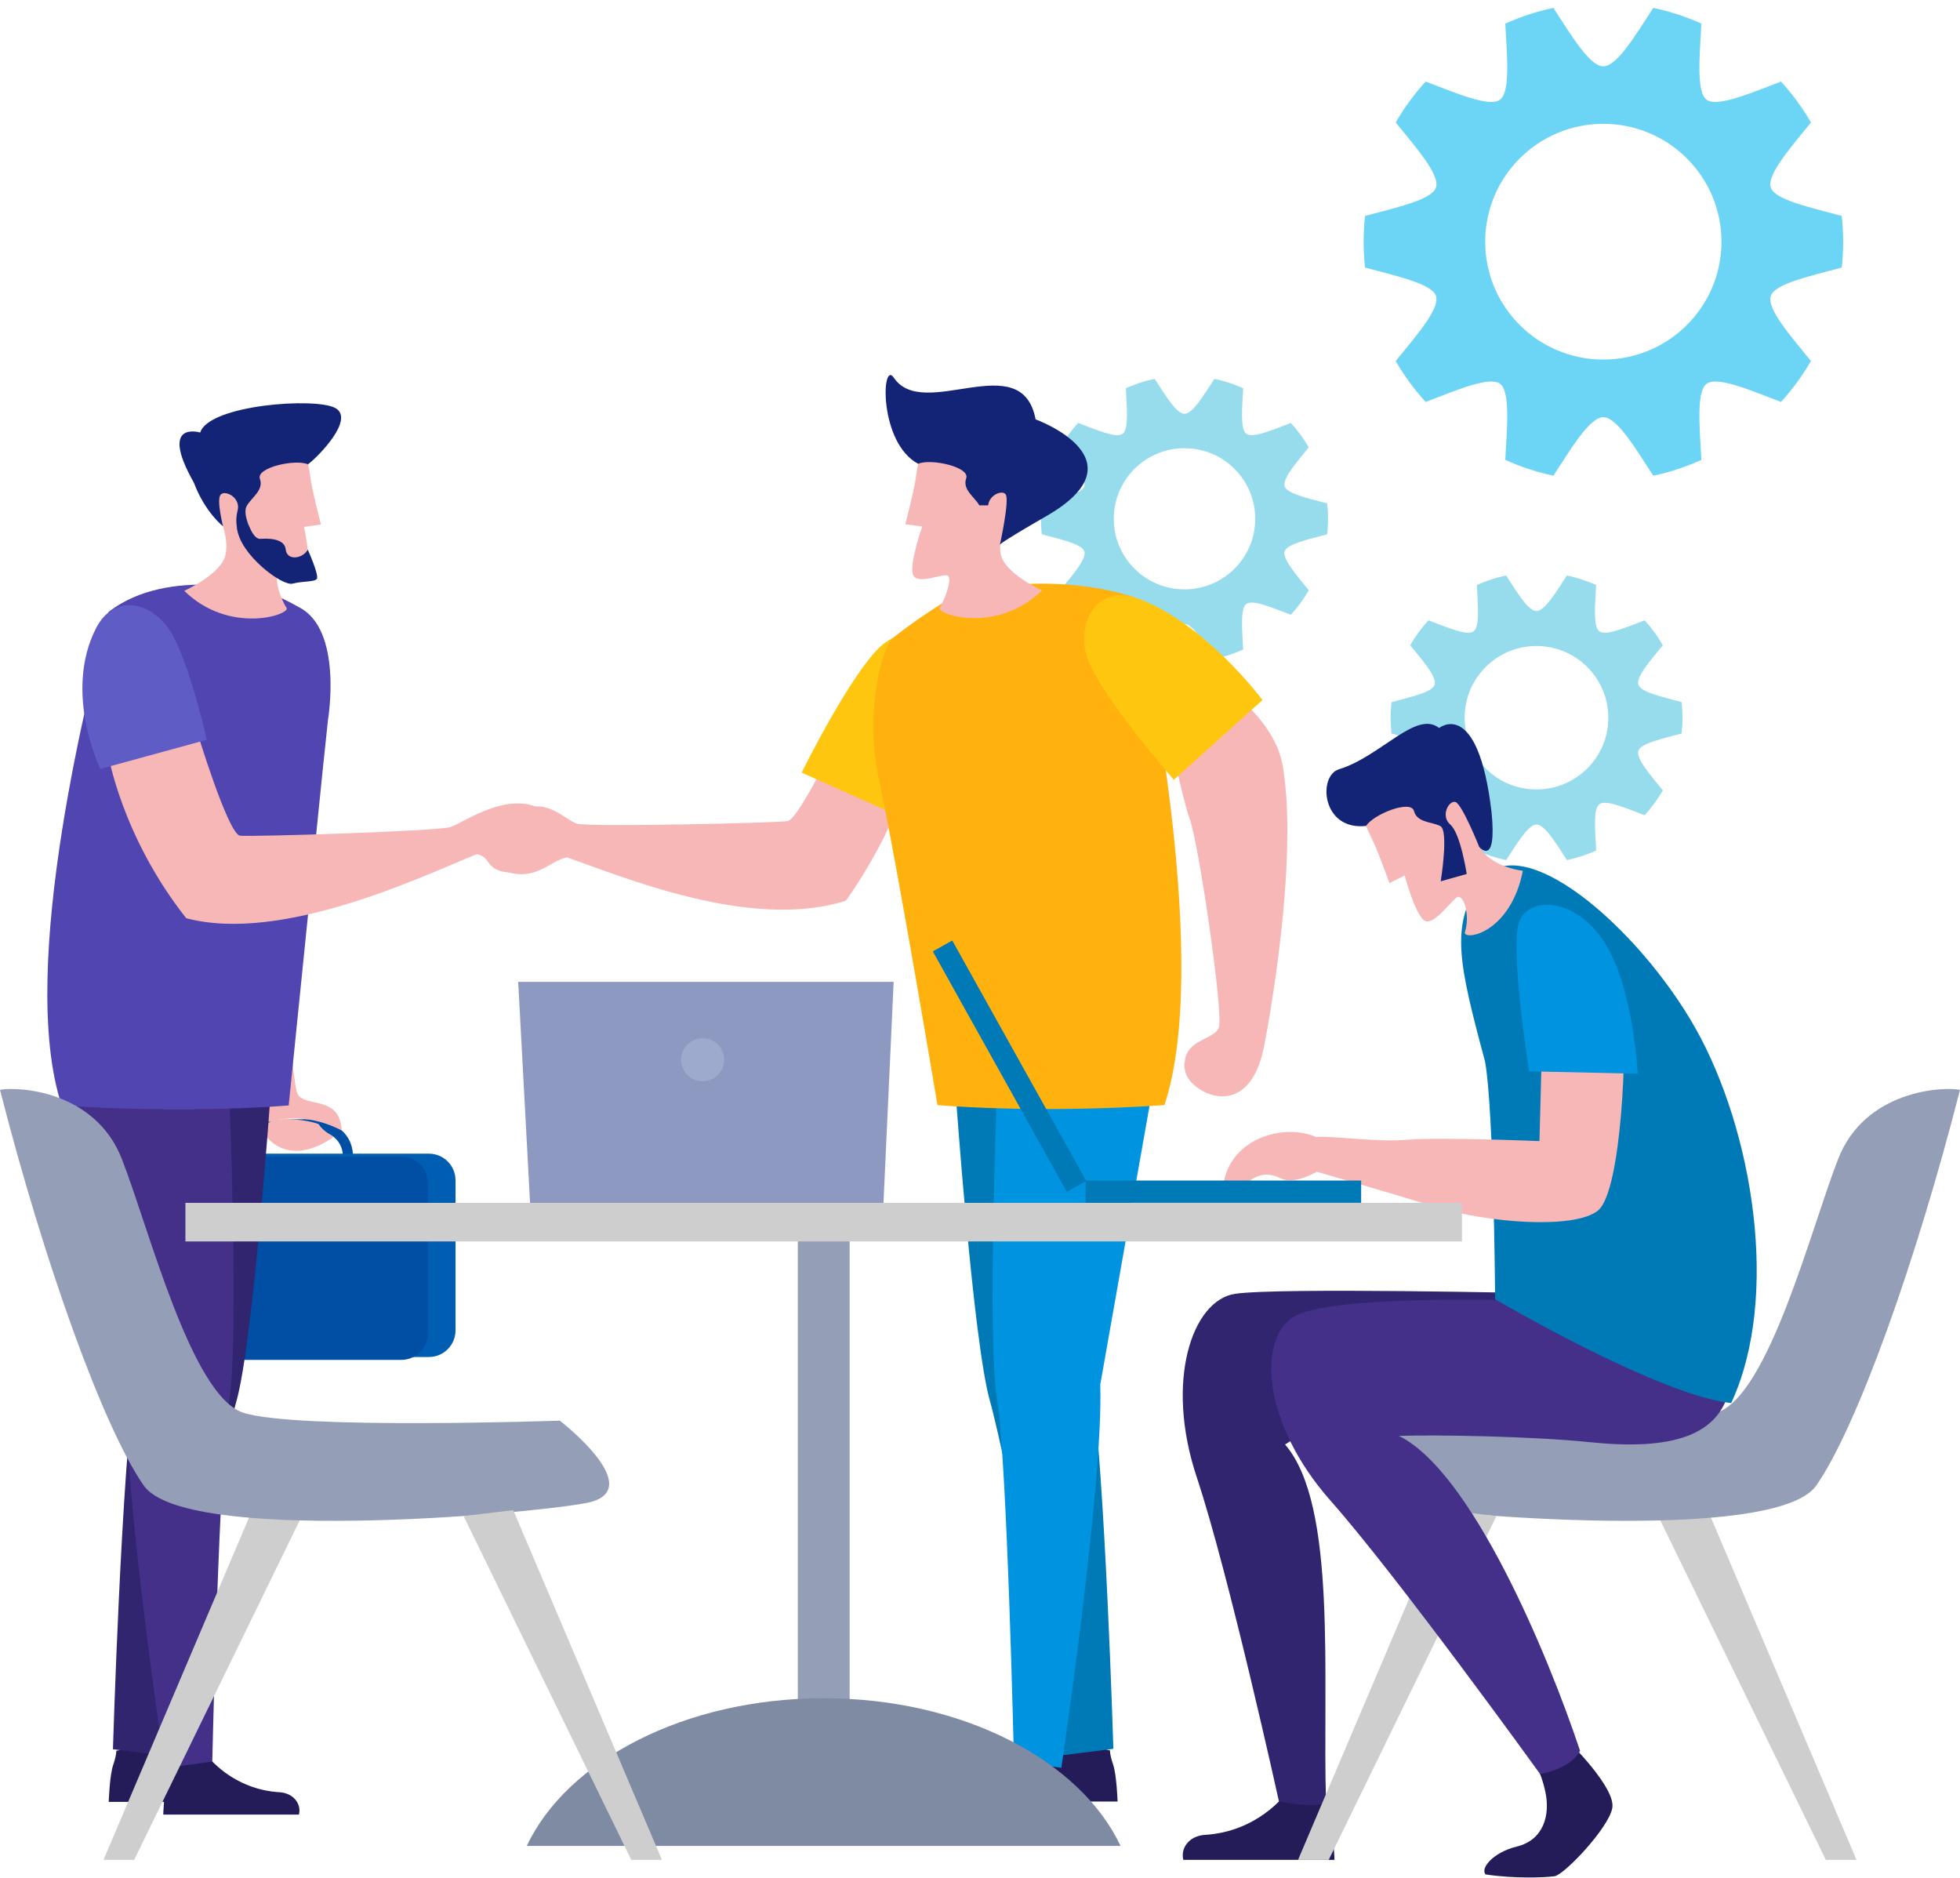 <svg width="238" height="228" viewBox="0 0 238 228" fill="none" xmlns="http://www.w3.org/2000/svg">
<g clip-path="url(#clip0_284_17840)">
<path d="M174.368 35.93C174.88 37.48 171.96 40.775 169.479 43.834C170.512 45.627 171.733 47.283 173.115 48.8C176.792 47.397 180.834 45.644 182.136 46.585C183.421 47.526 182.99 51.909 182.787 55.836C184.633 56.664 186.593 57.322 188.627 57.752C190.774 54.457 193.027 50.651 194.687 50.651C196.346 50.651 198.607 54.449 200.755 57.752C202.796 57.33 204.74 56.664 206.595 55.836C206.391 51.909 205.952 47.526 207.245 46.585C208.555 45.644 212.589 47.397 216.266 48.8C217.641 47.283 218.861 45.627 219.902 43.834C217.429 40.775 214.509 37.48 215.022 35.93C215.501 34.445 219.829 33.511 223.644 32.481C223.749 31.45 223.814 30.411 223.814 29.348C223.814 28.285 223.741 27.238 223.644 26.216C219.829 25.185 215.501 24.26 215.022 22.767C214.517 21.225 217.429 17.922 219.902 14.871C218.869 13.077 217.649 11.422 216.266 9.904C212.581 11.3 208.547 13.053 207.245 12.111C205.952 11.178 206.391 6.796 206.595 2.868C204.74 2.032 202.788 1.383 200.755 0.961C198.607 4.256 196.354 8.054 194.687 8.054C193.019 8.054 190.782 4.256 188.627 0.961C186.593 1.375 184.641 2.04 182.787 2.868C182.99 6.796 183.421 11.178 182.136 12.111C180.843 13.053 176.808 11.3 173.115 9.904C171.733 11.422 170.512 13.077 169.479 14.863C171.952 17.922 174.88 21.225 174.368 22.767C173.88 24.26 169.561 25.193 165.754 26.216C165.64 27.238 165.583 28.293 165.583 29.348C165.583 30.403 165.64 31.45 165.754 32.481C169.569 33.511 173.888 34.445 174.368 35.93ZM180.346 29.348C180.346 21.444 186.764 15.033 194.687 15.033C202.609 15.033 209.035 21.444 209.035 29.348C209.035 37.252 202.609 43.655 194.687 43.655C186.764 43.655 180.346 37.252 180.346 29.348Z" fill="#6CD4F4"/>
<path d="M131.665 66.93C131.974 67.863 130.225 69.835 128.736 71.661C129.355 72.733 130.087 73.722 130.916 74.639C133.121 73.804 135.536 72.749 136.317 73.317C137.09 73.885 136.83 76.506 136.708 78.859C137.814 79.355 138.985 79.752 140.205 80.004C141.49 78.032 142.841 75.751 143.833 75.751C144.825 75.751 146.184 78.024 147.461 80.004C148.681 79.752 149.844 79.355 150.958 78.859C150.836 76.506 150.576 73.885 151.349 73.317C152.13 72.749 154.545 73.804 156.75 74.639C157.571 73.731 158.303 72.741 158.922 71.661C157.441 69.827 155.692 67.855 155.993 66.93C156.286 66.046 158.873 65.477 161.158 64.869C161.223 64.252 161.264 63.627 161.264 62.994C161.264 62.361 161.223 61.728 161.158 61.12C158.873 60.503 156.286 59.943 155.993 59.05C155.692 58.125 157.433 56.145 158.922 54.319C158.303 53.24 157.571 52.249 156.75 51.349C154.545 52.185 152.13 53.231 151.349 52.672C150.576 52.112 150.836 49.49 150.958 47.137C149.844 46.642 148.681 46.252 147.461 45.993C146.176 47.965 144.825 50.237 143.833 50.237C142.841 50.237 141.499 47.965 140.205 45.993C138.985 46.244 137.822 46.634 136.708 47.137C136.83 49.49 137.09 52.112 136.317 52.672C135.536 53.24 133.129 52.185 130.916 51.349C130.087 52.258 129.363 53.248 128.736 54.319C130.217 56.153 131.974 58.125 131.665 59.05C131.372 59.943 128.785 60.503 126.508 61.12C126.443 61.736 126.402 62.361 126.402 62.994C126.402 63.627 126.434 64.252 126.508 64.869C128.793 65.486 131.38 66.046 131.665 66.93ZM135.244 62.986C135.244 58.255 139.083 54.416 143.833 54.416C148.583 54.416 152.422 58.255 152.422 62.986C152.422 67.717 148.575 71.556 143.833 71.556C139.091 71.556 135.244 67.717 135.244 62.986Z" fill="#96DCED"/>
<path d="M174.213 91.138C174.523 92.079 172.749 94.084 171.245 95.95C171.871 97.046 172.611 98.044 173.457 98.977C175.694 98.125 178.15 97.054 178.939 97.63C179.72 98.206 179.46 100.868 179.338 103.262C180.46 103.765 181.648 104.163 182.892 104.422C184.202 102.418 185.568 100.105 186.577 100.105C187.586 100.105 188.96 102.418 190.27 104.422C191.514 104.163 192.694 103.757 193.824 103.262C193.702 100.868 193.434 98.206 194.215 97.63C195.012 97.054 197.468 98.125 199.705 98.977C200.543 98.052 201.283 97.046 201.918 95.958C200.413 94.1 198.64 92.095 198.949 91.146C199.242 90.245 201.869 89.677 204.195 89.052C204.26 88.427 204.301 87.794 204.301 87.145C204.301 86.496 204.26 85.863 204.195 85.238C201.869 84.613 199.242 84.045 198.949 83.136C198.64 82.195 200.413 80.19 201.918 78.332C201.283 77.236 200.543 76.23 199.705 75.313C197.468 76.165 195.012 77.228 194.215 76.652C193.426 76.084 193.694 73.422 193.816 71.028C192.686 70.525 191.506 70.127 190.262 69.868C188.952 71.872 187.586 74.185 186.569 74.185C185.552 74.185 184.194 71.872 182.884 69.868C181.648 70.119 180.46 70.525 179.33 71.028C179.452 73.422 179.72 76.084 178.931 76.652C178.142 77.228 175.694 76.157 173.449 75.313C172.611 76.238 171.871 77.244 171.236 78.332C172.741 80.19 174.523 82.203 174.205 83.144C173.912 84.053 171.285 84.621 168.967 85.246C168.902 85.871 168.861 86.512 168.861 87.153C168.861 87.794 168.902 88.435 168.967 89.06C171.285 89.685 173.912 90.253 174.205 91.154L174.213 91.138ZM177.849 87.137C177.849 82.325 181.754 78.429 186.569 78.429C191.384 78.429 195.297 82.325 195.297 87.137C195.297 91.949 191.392 95.845 186.569 95.845C181.745 95.845 177.849 91.949 177.849 87.137Z" fill="#96DCED"/>
<path d="M206.587 181.493L225.433 225.802H221.708L200.763 182.856L206.587 181.493Z" fill="#CECECE"/>
<path d="M170.033 172.477C170.033 172.477 202.186 173.605 208.49 171.503C214.794 169.401 219.926 149.064 223.212 140.69C226.499 132.315 235.942 131.909 238 132.315C232.664 153.211 225.474 173.297 220.545 180.357C215.615 187.425 174.994 183.952 166.95 182.507C158.905 181.063 170.033 172.469 170.033 172.469V172.477Z" fill="#959EB7"/>
<path d="M29.437 140.795C29.347 139.14 29.64 138.02 30.356 137.265C31.479 136.08 33.422 135.877 37.091 135.877C39.157 135.877 40.719 136.413 41.727 137.468C42.915 138.709 42.858 140.211 42.85 140.276L41.621 140.219C41.621 140.178 41.646 139.156 40.816 138.304C40.052 137.508 38.791 137.111 37.083 137.111C33.91 137.111 32.04 137.273 31.243 138.117C30.771 138.612 30.592 139.44 30.657 140.73L29.429 140.795H29.437Z" fill="#004FA5"/>
<path d="M32.804 88.289C32.804 88.289 35.139 105.68 34.805 108.553C34.472 111.426 35.212 131.43 36.204 132.931C37.197 134.433 41.28 133.004 41.491 137.249C36.001 134.384 31.487 136.591 31.487 136.591C31.487 136.591 21.441 116.344 20.725 104.065C20.01 91.787 31.129 86.131 32.796 88.289H32.804Z" fill="#F7B7B7"/>
<path d="M32.479 138.149C32.479 138.149 31.56 136.153 33.593 135.926C35.627 135.691 38.213 136.202 38.726 136.51C39.124 137.257 40.507 138.02 40.507 138.02C40.507 138.02 35.798 141.753 32.471 138.149H32.479Z" fill="#F7B7B7"/>
<path d="M20.343 140.065H52.082C53.863 140.065 55.311 141.509 55.311 143.286V161.53C55.311 163.307 53.863 164.751 52.082 164.751H20.343C18.562 164.751 17.114 163.307 17.114 161.53V143.295C17.114 141.517 18.562 140.073 20.343 140.073V140.065Z" fill="#005EB2"/>
<path d="M16.992 140.422H48.731C50.512 140.422 51.96 141.866 51.96 143.644V161.879C51.96 163.656 50.512 165.1 48.731 165.1H16.992C15.21 165.1 13.763 163.656 13.763 161.879V143.635C13.763 141.858 15.21 140.414 16.992 140.414V140.422Z" fill="#004FA5"/>
<path d="M18.537 211.601C18.537 211.601 21.563 215.748 27.42 216.056C29.063 216.21 29.99 217.492 29.681 218.766H13.201C13.201 218.766 13.307 215.569 13.738 214.295C14.169 213.021 14.121 212.566 14.121 212.566L18.537 211.593V211.601Z" fill="#231C59"/>
<path d="M25.158 213.143C25.158 213.143 28.184 217.29 34.041 217.598C35.684 217.752 36.611 219.034 36.302 220.308H19.823C19.823 220.308 19.928 217.111 20.359 215.837C20.791 214.563 20.742 214.108 20.742 214.108L25.158 213.135V213.143Z" fill="#231C59"/>
<path d="M14.031 129.239C14.031 129.239 15.934 158.616 16.455 166.918C14.714 178.888 13.714 212.372 13.714 212.372L19.823 213.143C19.823 213.143 26.663 177.33 28.705 170.132C30.746 162.933 32.869 132.664 32.869 132.664L14.039 129.239H14.031Z" fill="#322570"/>
<path d="M8.728 130.984C8.728 130.984 13.86 159.971 15.3 168.168C14.885 180.26 20.026 214.676 20.026 214.676L25.776 213.857C25.776 213.857 26.598 177.387 27.826 170.01C29.055 162.633 27.826 132.315 27.826 132.315L8.728 130.984Z" fill="#443089"/>
<path d="M32.292 71.978C32.292 71.978 20.587 68.594 13.193 74.282C11.192 82.276 1.952 117.456 7.491 134.206C23.198 135.285 35.057 134.206 35.057 134.206L39.157 93.759L39.832 87.356C39.832 87.356 41.678 76.433 36.294 73.714C33.414 72.075 32.292 71.97 32.292 71.97V71.978Z" fill="#5145B1"/>
<path d="M13.112 91.479C13.112 91.479 14.739 101.525 22.612 111.475C34.35 114.607 51.691 106.192 57.889 103.708C59.923 104.017 58.556 106.175 63.258 105.94C64.592 105.875 70.896 102.15 66.568 98.782C62.241 95.415 56.32 99.927 54.644 100.422C52.968 100.917 30.6 101.615 29.152 101.46C27.704 101.306 23.881 88.671 23.881 88.671L13.112 91.487V91.479Z" fill="#F7B7B7"/>
<path d="M25.118 89.815L12.185 93.353C12.185 93.353 7.654 84.118 11.656 76.279C13.86 71.962 18.48 73.033 20.742 76.741C23.003 80.45 25.118 89.815 25.118 89.815Z" fill="#605CC6"/>
<path d="M22.377 71.726C22.377 71.726 26.972 69.681 27.403 67.279C27.834 64.877 26.5 62.767 25.931 59.561C25.362 56.356 31.82 51.86 33.846 52.452C35.879 53.045 37.066 53.483 37.668 57.816C37.815 59.229 38.978 63.684 38.978 63.684L36.92 63.968C36.92 63.968 37.815 68.261 37.376 69.608C36.944 70.955 34.675 69.746 33.902 69.9C33.13 70.054 34.187 72.951 34.789 73.779C35.391 74.607 27.875 77.131 22.36 71.718L22.377 71.726Z" fill="#F7B7B7"/>
<path d="M24.321 52.517C24.321 52.517 19.204 50.935 23.54 58.596C24.89 62.199 27.086 63.895 27.086 63.895C27.086 63.895 26.265 60.697 26.785 60.065C27.306 59.431 29.266 60.397 28.851 61.988C28.436 63.578 28.989 64.893 28.989 64.893L30.665 64.812C30.665 64.812 29.388 62.475 29.949 61.444C30.519 60.413 32.064 59.513 31.56 58.141C31.064 56.77 35.846 55.699 37.4 56.372C38.677 55.406 43.086 50.91 40.751 49.555C38.417 48.2 25.354 49.133 24.304 52.525L24.321 52.517Z" fill="#132476"/>
<path d="M37.376 66.735C37.376 66.735 38.799 69.9 38.465 70.29C38.132 70.679 36.814 70.525 35.529 70.858C34.252 71.191 29.111 67.311 28.794 64.147C29.949 62.994 30.315 64.041 30.315 64.041C30.315 64.041 30.877 65.469 31.601 65.421C32.333 65.364 34.553 65.291 34.691 66.695C34.83 68.107 36.725 67.871 37.376 66.735Z" fill="#132476"/>
<path d="M111.842 89.263C111.842 89.263 110.053 98.985 102.724 109.34C91.174 113.098 75.142 106.24 68.822 104.09C66.812 104.504 65.177 106.857 61.786 105.916C60.501 105.559 57.597 103.043 61.745 99.448C65.885 95.853 68.447 99.618 70.147 100.016C71.847 100.422 94.216 99.919 95.656 99.683C97.095 99.448 102.895 87.178 102.895 87.178L111.842 89.263Z" fill="#F7B7B7"/>
<path d="M97.339 93.8L109.532 99.253C109.532 99.253 116.389 90.107 116.031 81.318C115.836 76.474 111.191 75.516 107.58 77.951C103.977 80.377 97.339 93.8 97.339 93.8Z" fill="#FFC610"/>
<path d="M130.371 211.552C130.371 211.552 127.345 215.699 121.489 216.007C119.846 216.162 118.919 217.444 119.228 218.718H135.707C135.707 218.718 135.601 215.52 135.17 214.246C134.739 212.972 134.788 212.518 134.788 212.518L130.371 211.544V211.552Z" fill="#231C59"/>
<path d="M123.742 213.094C123.742 213.094 120.716 217.241 114.86 217.549C113.217 217.703 112.289 218.986 112.599 220.268H129.078C129.078 220.268 128.972 217.07 128.541 215.796C128.11 214.522 128.159 214.068 128.159 214.068L123.742 213.094Z" fill="#231C59"/>
<path d="M134.878 129.19C134.878 129.19 132.974 158.567 132.454 166.869C134.194 178.839 135.195 212.323 135.195 212.323L129.086 213.094C129.086 213.094 122.245 177.281 120.204 170.083C118.162 162.885 116.039 132.615 116.039 132.615L134.878 129.19Z" fill="#007AB7"/>
<path d="M140.173 130.935C140.173 130.935 135.04 159.923 133.6 168.119C134.007 180.203 128.875 214.628 128.875 214.628L123.124 213.808C123.124 213.808 122.302 177.338 121.074 169.961C119.846 162.585 121.074 132.266 121.074 132.266L140.173 130.935Z" fill="#0093E0"/>
<path d="M116.609 71.937C116.609 71.937 127.508 69.178 137.7 72.505C139.701 80.499 146.948 117.415 141.401 134.165C125.694 135.244 113.835 134.165 113.835 134.165C113.835 134.165 108.865 104.471 106.734 94.668C104.936 86.423 107.084 78.689 108.426 77.456C112.379 74.282 116.617 71.937 116.617 71.937H116.609Z" fill="#FFB20D"/>
<path d="M126.532 71.677C126.532 71.677 121.936 69.632 121.505 67.23C121.074 64.828 122.977 63.505 123.555 60.3C124.133 57.094 117.097 51.819 115.063 52.412C113.03 53.004 111.842 53.442 111.24 57.776C111.094 59.188 109.931 63.643 109.931 63.643L111.988 63.919C111.988 63.919 110.419 68.374 110.85 69.722C111.281 71.069 114.225 69.697 114.998 69.852C115.771 70.006 114.713 72.903 114.111 73.731C113.51 74.558 121.025 77.082 126.54 71.669L126.532 71.677Z" fill="#F7B7B7"/>
<path d="M125.751 50.91C124.059 42 112.151 51.235 108.532 45.855C107.027 43.623 106.693 53.767 111.492 56.307C113.046 55.633 117.829 56.705 117.324 58.076C116.836 59.44 118.341 60.332 118.919 61.355H119.992C120.106 60.121 121.652 59.448 122.107 60.008C122.628 60.649 121.416 66.135 121.416 66.135C121.416 66.135 121.147 66.062 127.053 62.661C139.067 55.747 125.743 50.91 125.743 50.91H125.751Z" fill="#132476"/>
<path d="M140.124 80.661C140.124 80.661 143.426 96.737 144.467 99.431C145.509 102.126 148.591 123.031 148.006 124.735C147.493 126.228 144.11 126.131 143.866 128.89C143.768 129.263 143.825 129.693 143.963 130.229C144.589 132.655 151.601 136.502 153.48 127.105C153.48 127.105 153.496 127.032 153.521 126.91C153.521 126.902 153.521 126.885 153.521 126.877C154 124.532 157.726 104.333 155.749 92.931C154.318 84.629 141.181 78.161 140.116 80.661H140.124Z" fill="#F7B7B7"/>
<path d="M142.532 94.676L153.301 84.995C153.301 84.995 146.444 75.719 138.18 72.659C133.625 70.98 130.949 74.891 131.811 79.144C132.673 83.396 142.54 94.676 142.54 94.676H142.532Z" fill="#FFC610"/>
<path d="M156.099 217.809C156.099 217.809 152.723 222.435 146.2 222.775C144.37 222.946 143.337 224.374 143.687 225.802H162.045C162.045 225.802 161.931 222.24 161.443 220.82C160.963 219.399 161.012 218.896 161.012 218.896L156.091 217.809H156.099Z" fill="#231C59"/>
<path d="M187.073 157.018C187.073 157.018 155.155 156.287 149.958 157.082C144.76 157.878 141.425 167.657 145.313 179.326C149.201 190.996 155.294 218.677 155.294 218.677C155.294 218.677 159.019 219.562 161.02 218.896C160.556 203.818 162.435 182.759 156.042 175.374C162.045 171.3 174.344 174.076 181.371 173.297C192.458 172.071 197.07 177.922 200.608 171.576C204.155 165.23 187.065 157.018 187.065 157.018H187.073Z" fill="#322570"/>
<path d="M175.678 183.343L157.62 225.802H161.345L181.705 184.066L175.678 183.343Z" fill="#CECECE"/>
<path d="M185.951 213.354C185.951 213.354 187.024 214.668 187.643 217.509C188.261 220.349 187.456 223.384 184.178 224.187C181.257 224.902 179.712 226.874 180.403 227.571C183.942 228.107 187.61 227.945 188.765 227.791C189.92 227.636 195.313 221.972 195.777 219.521C196.24 217.062 190.489 211.438 190.262 211.211C190.034 210.984 185.951 213.362 185.951 213.362V213.354Z" fill="#231C59"/>
<path d="M184.796 157.886C184.796 157.886 161.541 157.115 157.075 159.882C152.61 162.649 153.382 172.94 161.541 182.167C169.707 191.386 187.008 215.374 187.008 215.374C187.008 215.374 190.628 214.863 191.864 212.558C187.862 200.572 178.638 178.628 169.862 174.327C174.482 174.173 186.089 174.376 193.117 175.098C202.585 176.064 209.442 174.636 210.214 167.413C210.987 160.191 184.804 157.886 184.804 157.886H184.796Z" fill="#443089"/>
<path d="M179.525 107.303C176.198 112.578 177.093 116.863 180.322 128.849C181.404 134.692 181.55 157.74 181.55 157.74C181.55 157.74 201.438 169.418 210.214 170.343C216.217 157.439 212.817 137.151 205.887 124.857C198.957 112.562 184.259 99.805 179.525 107.303Z" fill="#007AB7"/>
<path d="M187.342 122.901L186.935 138.539C186.935 138.539 174.823 138.044 170.992 138.369C167.161 138.701 161.866 137.882 159.792 138.036C156.205 136.437 149.608 137.898 148.559 143.668C148.477 144.788 149.787 145.096 151.121 143.863C152.447 142.629 153.822 142.215 155.505 143.059C157.189 143.903 159.889 142.256 159.889 142.256C159.889 142.256 168.154 144.625 174.295 146.524C180.436 148.423 191.075 149.324 194.028 146.979C196.988 144.634 197.566 125.977 197.021 123.631C196.476 121.278 187.342 122.909 187.342 122.909V122.901Z" fill="#F7B7B7"/>
<path d="M198.867 130.359L185.682 130.067C185.682 130.067 183.315 115.232 184.454 111.978C185.593 108.732 191.319 108.918 194.849 114.437C198.371 119.955 198.867 130.359 198.867 130.359Z" fill="#0093E0"/>
<path d="M165.282 143.327H131.819V146.029H165.282V143.327Z" fill="#007AB7"/>
<path d="M115.634 114.189L113.267 115.502L129.535 144.687L131.902 143.373L115.634 114.189Z" fill="#007AB7"/>
<path d="M184.918 105.721C184.918 105.721 182.022 105.421 180.306 103.676C178.589 101.931 179.427 99.772 178.093 96.802C176.759 93.832 167.966 93.41 166.624 95.041C165.282 96.672 164.542 97.703 166.486 101.623C167.161 102.872 168.715 107.214 168.715 107.214L170.569 106.289C170.569 106.289 171.781 110.85 172.904 111.726C174.026 112.603 176.263 109.219 176.987 108.91C177.711 108.61 178.565 111.101 177.866 113.211C177.833 114.234 183.413 113.292 184.918 105.729V105.721Z" fill="#F7B7B7"/>
<path d="M174.75 88.387C174.75 88.387 179.468 84.564 181.119 98.62C181.786 105.388 179.622 102.824 179.622 102.824C179.622 102.824 177.532 97.606 176.735 97.37C175.946 97.135 174.872 99.042 176.117 100.121C177.361 101.201 178.101 106.11 178.101 106.11L174.945 106.995C174.945 106.995 175.946 100.827 174.897 100.292C173.847 99.756 172.066 99.886 171.7 98.466C171.334 97.046 166.779 98.847 165.876 100.276C160.475 100.868 160.003 94.181 162.59 93.394C167.633 91.86 171.977 86.171 174.75 88.387Z" fill="#132476"/>
<path d="M107.279 146.037H64.364L62.924 119.2H108.515L107.279 146.037Z" fill="#8E99C1"/>
<path d="M87.936 128.663C87.936 130.107 86.765 131.276 85.317 131.276C83.869 131.276 82.698 130.107 82.698 128.663C82.698 127.218 83.869 126.05 85.317 126.05C86.765 126.05 87.936 127.218 87.936 128.663Z" fill="#9DAACE"/>
<path d="M103.171 149.405H96.876V223.157H103.171V149.405Z" fill="#959EB7"/>
<path d="M136.065 224.106C131.16 213.703 116.877 206.18 100.015 206.18C83.154 206.18 68.87 213.711 63.966 224.106H136.065Z" fill="#7F8AA3"/>
<path d="M177.524 146.037H22.515V150.72H177.524V146.037Z" fill="#CECECE"/>
<path d="M31.405 181.493L12.567 225.802H16.292L37.237 182.856L31.405 181.493Z" fill="#CECECE"/>
<path d="M67.968 172.477C67.968 172.477 35.814 173.605 29.51 171.503C23.206 169.401 18.074 149.064 14.788 140.69C11.501 132.315 2.058 131.909 0 132.315C5.336 153.211 12.526 173.297 17.456 180.357C22.385 187.425 63.006 183.952 71.05 182.507C79.095 181.063 67.968 172.469 67.968 172.469V172.477Z" fill="#959EB7"/>
<path d="M62.322 183.343L80.38 225.802H76.655L56.295 184.066L62.322 183.343Z" fill="#CECECE"/>
</g>
<defs>
<clipPath id="clip0_284_17840">
<rect width="238" height="227" fill="white" transform="translate(0 0.945)"/>
</clipPath>
</defs>
</svg>
